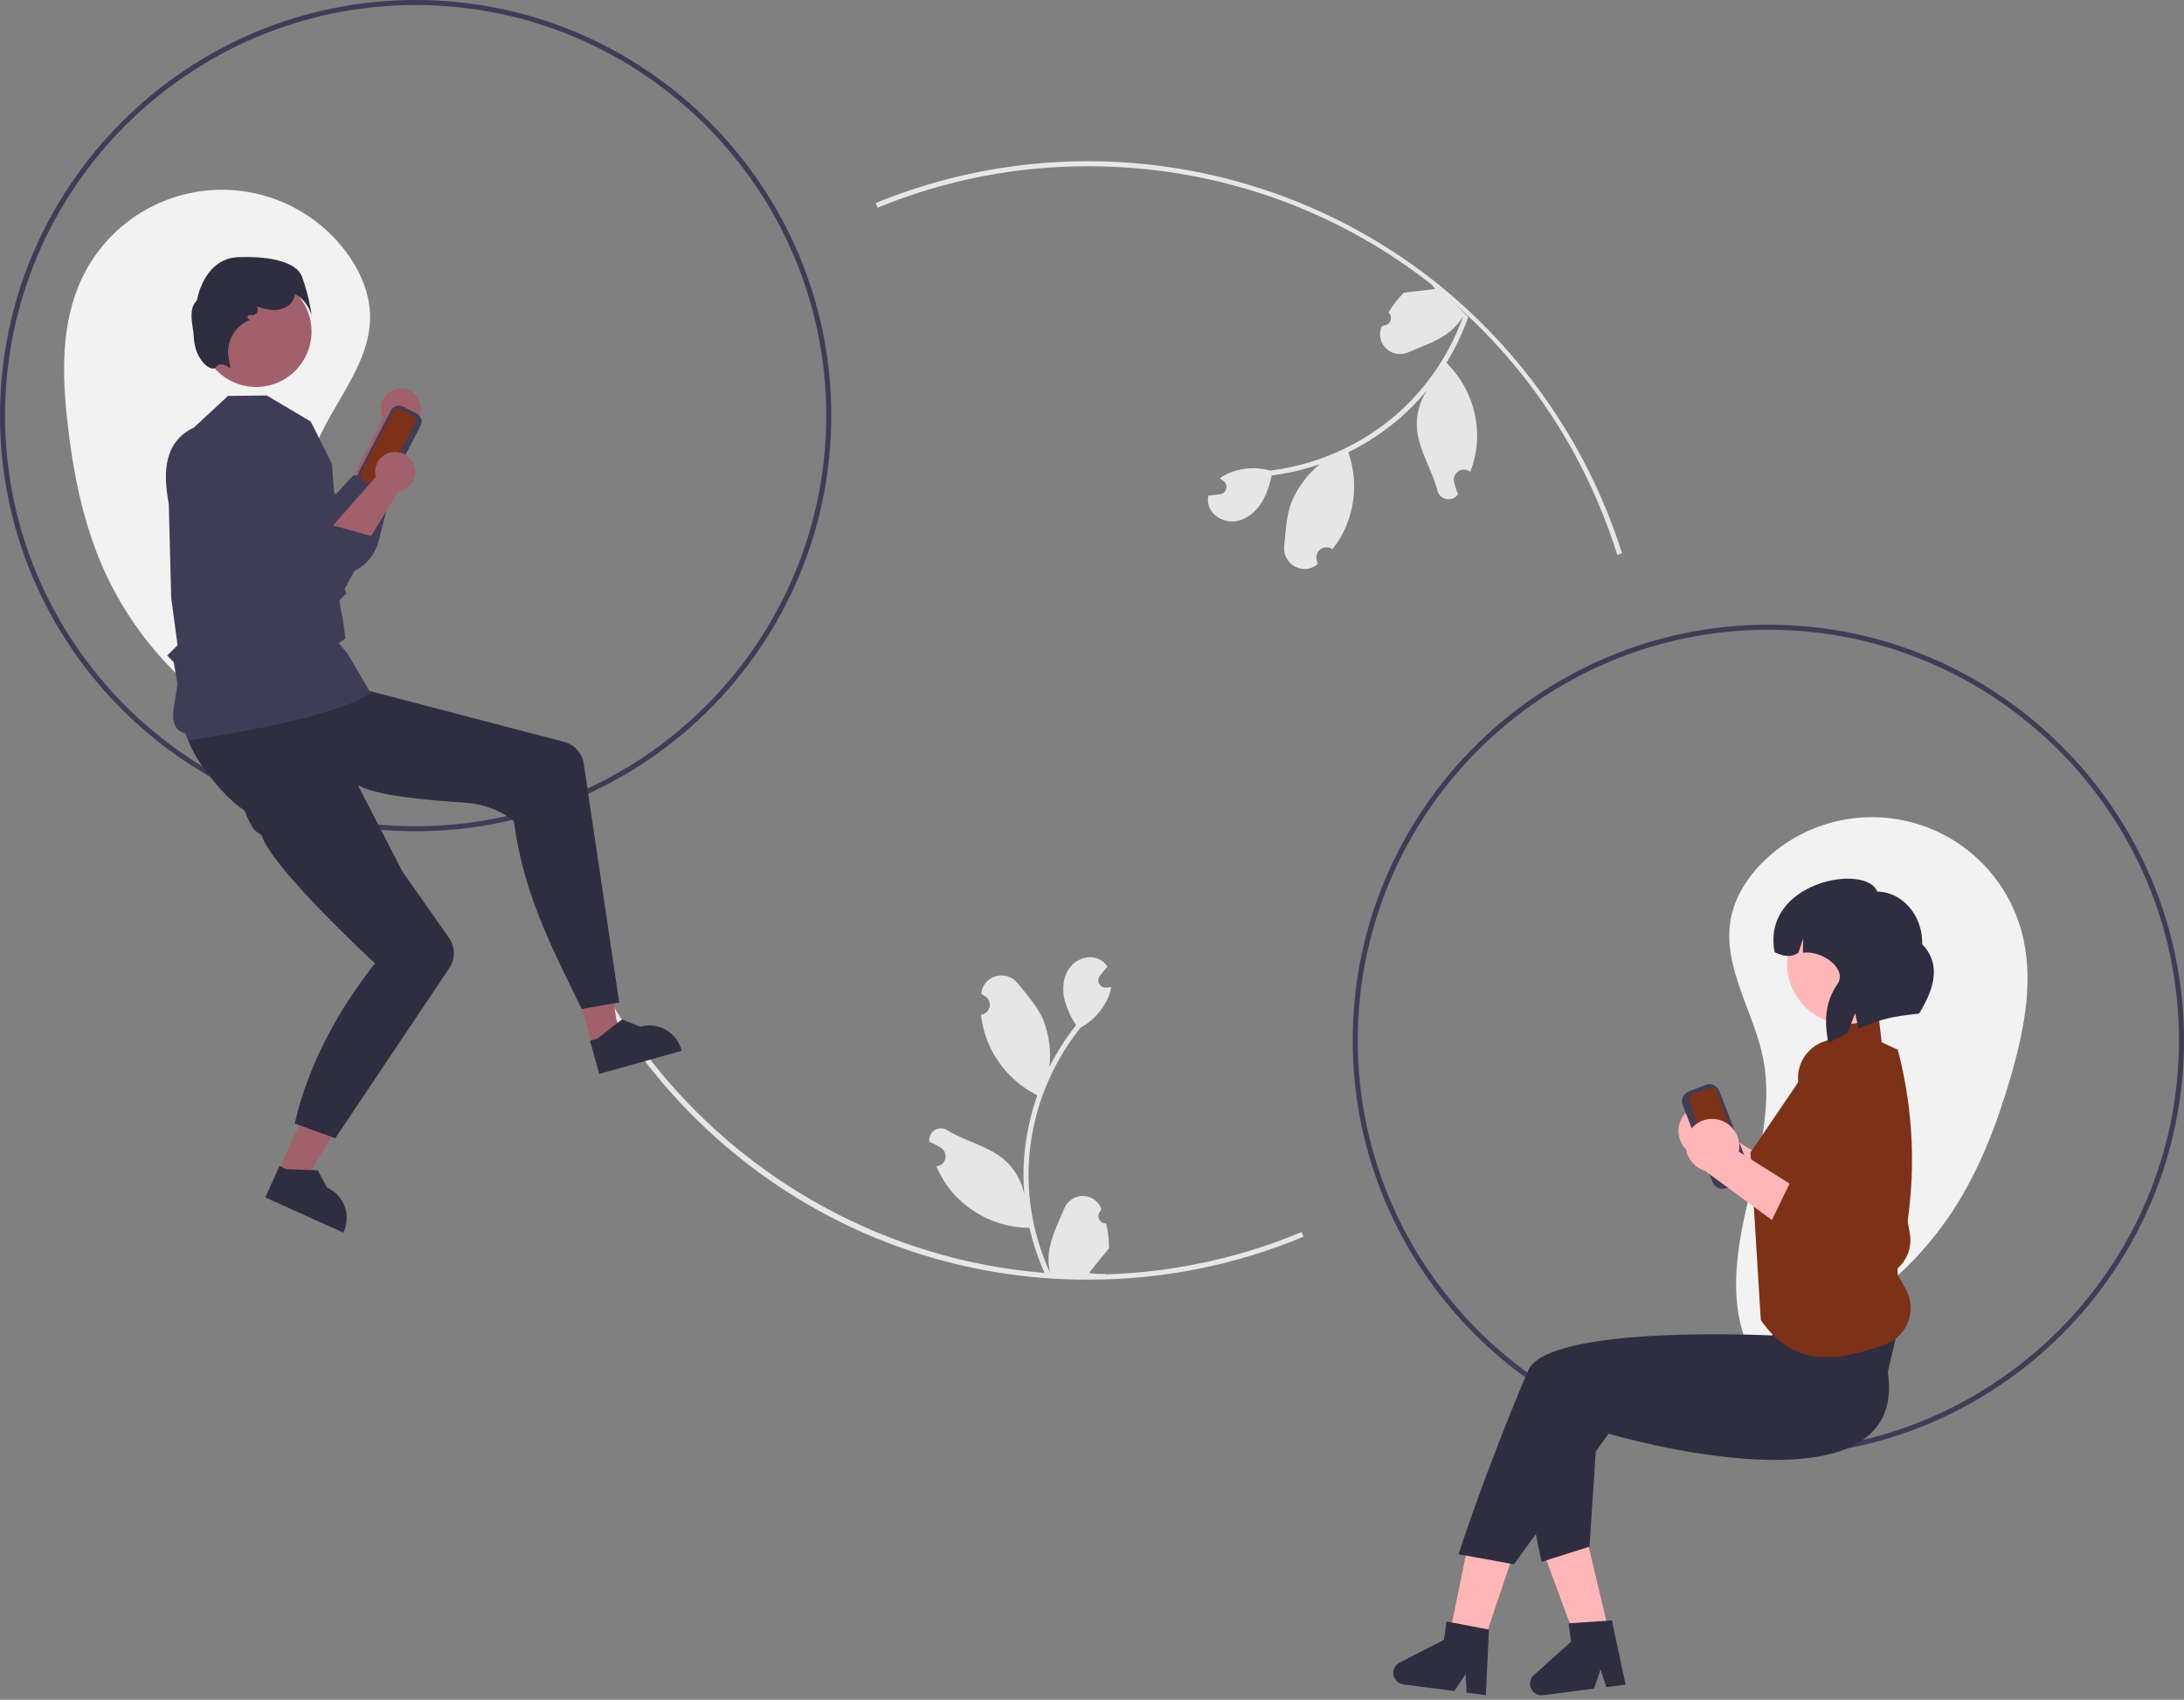<?xml version="1.0" encoding="UTF-8"?>
<svg xmlns="http://www.w3.org/2000/svg" width="442" height="344" viewBox="0 0 442 344" fill="none">
  <rect x="0" y="0" width="442" height="344" fill="#808080" stroke="none"/>
  <g clip-path="url(#clip0_14_1322)">
    <path d="M57.663 150.979C41.21 144.068 28.021 131.13 20.796 114.813C16.753 105.569 14.779 95.546 13.655 85.52C12.553 75.683 12.328 65.308 16.561 56.361C18.879 51.462 22.426 47.247 26.857 44.127C31.288 41.007 36.452 39.088 41.845 38.558C47.239 38.027 52.678 38.902 57.632 41.099C62.586 43.295 66.887 46.737 70.115 51.09C72.894 54.837 74.847 59.332 74.897 63.997C75.002 73.78 67.135 81.632 63.684 90.787C60.117 100.248 61.403 110.731 62.009 120.824C62.615 130.916 62.231 141.858 56.107 149.903" fill="#F2F2F2"></path>
    <path d="M352.746 274.691C370.122 270.621 385.284 260.064 395.13 245.18C400.658 236.741 404.275 227.187 407.056 217.489C409.783 207.974 411.736 197.781 409.054 188.253C407.586 183.036 404.791 178.289 400.943 174.474C397.094 170.658 392.322 167.905 387.093 166.482C381.864 165.06 376.355 165.016 371.104 166.355C365.853 167.694 361.038 170.371 357.129 174.125C353.765 177.355 351.089 181.462 350.261 186.053C348.527 195.682 354.974 204.735 356.85 214.338C358.788 224.261 355.772 234.383 353.491 244.233C351.21 254.083 349.764 264.936 354.46 273.89" fill="#F2F2F2"></path>
    <path d="M220.235 258.98C195.469 259.059 171.373 250.937 151.707 235.883C132.452 221.172 118.385 200.708 111.546 177.462L112.525 177.177C126.355 224.741 170.647 257.961 220.235 257.961C235.062 257.989 249.745 255.059 263.426 249.343L263.819 250.284C250.014 256.052 235.197 259.008 220.235 258.98Z" fill="#E6E6E6"></path>
    <path d="M327.297 112.282C312.585 65.248 269.561 33.647 220.235 33.647C205.619 33.621 191.14 36.468 177.622 42.026L177.234 41.083C195.317 33.677 215.008 31.072 234.395 33.521C253.782 35.97 272.207 43.39 287.881 55.06C306.956 69.35 321.08 89.254 328.27 111.978L327.297 112.282Z" fill="#E6E6E6"></path>
    <path d="M357.882 294.667C311.5 294.667 273.765 256.932 273.765 210.549C273.765 164.167 311.5 126.432 357.882 126.432C404.265 126.432 442 164.167 442 210.549C442 256.932 404.265 294.667 357.882 294.667ZM357.882 127.451C312.062 127.451 274.784 164.729 274.784 210.549C274.784 256.37 312.062 293.647 357.882 293.647C403.703 293.647 440.98 256.37 440.98 210.549C440.98 164.729 403.703 127.451 357.882 127.451Z" fill="#3F3D56"></path>
    <path d="M84.118 168.235C37.735 168.235 0 130.5 0 84.118C0 37.735 37.735 0 84.118 0C130.5 0 168.235 37.735 168.235 84.118C168.235 130.5 130.5 168.235 84.118 168.235ZM84.118 1.02C38.297 1.02 1.02 38.297 1.02 84.118C1.02 129.938 38.297 167.216 84.118 167.216C129.938 167.216 167.216 129.938 167.216 84.118C167.216 38.297 129.938 1.02 84.118 1.02Z" fill="#3F3D56"></path>
    <path d="M77.577 84.59L70.149 99.017L77.484 103.222C77.484 103.222 82.515 87.017 82.663 86.402C83.422 86.092 84.069 85.558 84.518 84.873C84.967 84.187 85.197 83.382 85.179 82.562C85.16 81.743 84.893 80.948 84.413 80.284C83.933 79.62 83.262 79.117 82.49 78.842C81.718 78.567 80.88 78.533 80.089 78.744C79.297 78.956 78.588 79.402 78.055 80.025C77.523 80.648 77.192 81.418 77.106 82.234C77.021 83.049 77.185 83.871 77.577 84.59Z" fill="#A0616A"></path>
    <path d="M39.456 86.553C42.77 98.83 54.68 106.627 64.57 115.974C65.787 116.402 67.081 116.57 68.368 116.469C69.654 116.368 70.906 116 72.042 115.387C73.178 114.775 74.174 113.933 74.966 112.914C75.758 111.894 76.329 110.721 76.641 109.469L79.975 96.424L71.503 96.198L67.996 100.008L56.652 91.924L39.456 86.553Z" fill="#3F3D56"></path>
    <path d="M345.377 223.619C346.815 223.713 348.16 224.365 349.126 225.436C350.091 226.506 350.6 227.911 350.546 229.352C350.53 229.645 350.49 229.935 350.426 230.221L366.761 240.512L357.73 244.506L343.603 234.122C342.437 233.765 341.422 233.034 340.716 232.04C340.011 231.046 339.654 229.847 339.701 228.629C339.735 227.936 339.904 227.257 340.201 226.63C340.497 226.003 340.914 225.44 341.427 224.974C341.941 224.508 342.541 224.148 343.194 223.914C343.847 223.68 344.539 223.577 345.232 223.61C345.281 223.613 345.329 223.616 345.377 223.619Z" fill="#FFB6B6"></path>
    <path d="M361.129 235.835L357.08 244.188L373.087 254.489C374.226 255.228 375.536 255.663 376.89 255.754C378.245 255.845 379.601 255.588 380.828 255.007C382.32 254.293 383.54 253.113 384.303 251.645C385.066 250.177 385.332 248.501 385.059 246.869L379.865 217.217C379.517 215.142 378.386 213.279 376.706 212.012C375.026 210.745 372.925 210.17 370.834 210.406C368.777 210.63 366.894 211.663 365.598 213.277C364.303 214.89 363.701 216.952 363.926 219.009C363.935 219.089 363.945 219.17 363.956 219.25C363.996 219.535 364.05 219.817 364.12 220.097L369.79 241.185L361.129 235.835Z" fill="#7D3116"></path>
    <path d="M346.581 239.222L340.553 223.668C340.347 223.135 340.361 222.543 340.592 222.021C340.822 221.499 341.25 221.09 341.782 220.883L345.172 219.569C345.704 219.363 346.297 219.377 346.819 219.608C347.341 219.838 347.75 220.266 347.957 220.798L353.985 236.352C354.19 236.884 354.177 237.477 353.946 237.999C353.716 238.521 353.287 238.93 352.756 239.137L349.366 240.451C348.833 240.656 348.241 240.643 347.719 240.412C347.197 240.182 346.788 239.753 346.581 239.222Z" fill="#3F3D56"></path>
    <path d="M342.486 221.523C342.2 221.634 341.969 221.855 341.845 222.136C341.721 222.417 341.713 222.737 341.824 223.023L347.852 238.577C347.963 238.864 348.184 239.094 348.465 239.219C348.747 239.343 349.066 239.35 349.353 239.24L352.742 237.926C353.029 237.814 353.26 237.594 353.384 237.312C353.508 237.031 353.516 236.712 353.405 236.425L347.377 220.871C347.265 220.585 347.045 220.354 346.764 220.23C346.482 220.106 346.163 220.098 345.876 220.209L342.486 221.523Z" fill="#7D3116"></path>
    <path d="M359.991 271.676H382.883V248.784H359.991V271.676Z" fill="#FFB8B8"></path>
    <path d="M305.703 316.202L296.961 313.261L292.092 337.058L298.016 339.051L305.703 316.202Z" fill="#FFB6B6"></path>
    <path d="M321.208 311.675L312.231 313.798L320.673 336.574L326.756 335.135L321.208 311.675Z" fill="#FFB6B6"></path>
    <path d="M382.062 277.656C386.65 308.245 325.55 290.16 325.55 290.16L306.392 316.588L295.177 314.549C295.177 314.549 300.223 298.684 309.236 277.415C313.238 267.97 358.687 270.278 358.687 270.278L359.631 262.872L385.631 262.362L382.062 277.656Z" fill="#2F2E41"></path>
    <path d="M323.621 283.598L306.98 283.981C309.648 306.926 312 316.078 312 316.078L321.686 313.02L323.621 283.598Z" fill="#2F2E41"></path>
    <path d="M368.984 211.585L373.592 205.662L380.165 205.377L380.821 210.947L384.078 212.449C387.329 224.803 387.832 237.721 385.549 250.29C385.112 250.701 384.793 251.221 384.625 251.796C384.456 252.372 384.445 252.982 384.59 253.563L384.802 254.405L384.782 254.436C384.089 255.529 383.854 256.851 384.127 258.117L385.683 260.88C386.241 261.874 386.576 262.978 386.664 264.114C386.753 265.25 386.593 266.393 386.195 267.461C385.797 268.529 385.172 269.498 384.362 270.3C383.552 271.102 382.577 271.718 381.505 272.105C371.945 275.57 362.983 276.861 356.353 267.137L354.268 233.25L368.984 211.585Z" fill="#7D3116"></path>
    <path d="M373.811 207.235C380.523 207.235 385.964 201.794 385.964 195.082C385.964 188.371 380.523 182.93 373.811 182.93C367.1 182.93 361.659 188.371 361.659 195.082C361.659 201.794 367.1 207.235 373.811 207.235Z" fill="#FFB8B8"></path>
    <path d="M379.912 180.432C385.058 180.531 389.139 185.304 389.027 191.093C392.835 195.066 391.576 199.928 388.394 205.127C382.574 205.803 381.216 206.084 376.111 208.166L375.439 205.023L373.915 209.115C372.617 209.713 371.33 210.37 370.053 211.085C369.134 206.873 369.362 202.78 371.83 199.215C374.022 196.047 368.687 192.287 364.872 192.818L364.928 189.909L363.969 192.801C362.482 193.894 360.837 193.498 359.15 192.708C356.414 178.49 377.594 174.602 379.912 180.432Z" fill="#2F2E41"></path>
    <path d="M300.709 343.077L296.814 342.568L296.599 338.799L294.338 342.244L284.007 340.895C283.512 340.83 283.05 340.609 282.69 340.263C282.329 339.918 282.089 339.466 282.003 338.974C281.917 338.482 281.991 337.976 282.214 337.529C282.437 337.081 282.796 336.717 283.24 336.489L292.235 331.869L292.72 328.151L301.33 329.803L300.709 343.077Z" fill="#2F2E41"></path>
    <path d="M328.991 340.931L325.095 341.433L323.926 337.844L322.618 341.751L312.285 343.081C311.79 343.145 311.287 343.049 310.85 342.806C310.414 342.564 310.066 342.189 309.857 341.735C309.649 341.281 309.591 340.772 309.693 340.283C309.794 339.794 310.049 339.35 310.42 339.017L317.939 332.256L317.46 328.537L326.207 327.938L328.991 340.931Z" fill="#2F2E41"></path>
    <path d="M346.842 226.463C348.281 226.557 349.626 227.208 350.591 228.279C351.556 229.35 352.066 230.755 352.011 232.195C351.995 232.488 351.955 232.779 351.892 233.065L368.227 243.356L359.196 247.35L345.068 236.965C343.903 236.609 342.888 235.877 342.182 234.883C341.476 233.89 341.119 232.69 341.166 231.472C341.2 230.78 341.37 230.1 341.666 229.473C341.962 228.846 342.379 228.283 342.893 227.817C343.406 227.351 344.007 226.991 344.659 226.757C345.312 226.523 346.005 226.42 346.698 226.453C346.746 226.456 346.794 226.459 346.842 226.463Z" fill="#FFB6B6"></path>
    <path d="M362.594 238.678L358.546 247.031L374.553 257.332C375.692 258.071 377.001 258.507 378.356 258.597C379.711 258.688 381.066 258.431 382.293 257.85C383.786 257.136 385.005 255.956 385.768 254.488C386.532 253.021 386.797 251.344 386.525 249.713L381.331 220.06C380.982 217.985 379.852 216.123 378.172 214.856C376.492 213.589 374.39 213.014 372.299 213.249C371.281 213.36 370.294 213.671 369.396 214.164C368.498 214.656 367.705 215.321 367.064 216.12C366.422 216.919 365.944 217.836 365.658 218.82C365.371 219.803 365.28 220.834 365.392 221.852C365.401 221.933 365.411 222.013 365.422 222.093C365.461 222.378 365.516 222.661 365.585 222.94L371.256 244.028L362.594 238.678Z" fill="#7D3116"></path>
    <path d="M56.29 237.067L61.425 239.383L72.802 220.68L65.224 217.262L56.29 237.067Z" fill="#A0616A"></path>
    <path d="M53.693 242.341L69.482 249.464L69.572 249.265C70.307 247.635 70.365 245.779 69.733 244.107C69.1 242.435 67.829 241.082 66.199 240.346L64.302 236.857L57.934 236.617L56.555 235.996L53.693 242.341Z" fill="#2F2E41"></path>
    <path d="M119.885 211.632L125.308 210.11L122.016 188.467L114.012 190.714L119.885 211.632Z" fill="#A0616A"></path>
    <path d="M121.282 217.343L137.959 212.662L137.9 212.451C137.417 210.729 136.269 209.27 134.71 208.395C133.151 207.519 131.308 207.298 129.587 207.782L125.891 206.326L120.856 210.233L119.4 210.641L121.282 217.343Z" fill="#2F2E41"></path>
    <path d="M37.806 148.392C37.945 152.404 46.478 163.229 50.966 164.781C51.728 165.045 52.174 165.19 52.174 165.19L53.736 164.718L72.651 158.995C75.963 160.944 85.844 161.934 93.951 162.43C100.403 162.823 104 166.196 104 166.196C105.904 180.673 111.392 191.228 117.72 204.199L125.315 202.879L118.14 154.56C117.985 153.517 117.527 152.542 116.823 151.757C116.118 150.972 115.199 150.411 114.178 150.144L62.563 136.642C62.563 136.642 59.717 136.127 53.713 139.023C43.83 143.792 37.707 145.473 37.806 148.392Z" fill="#2F2E41"></path>
    <path d="M47.669 147.616C45.938 151.238 48.503 164.781 51.766 168.231L52.632 168.82L52.925 168.972C54.882 175.593 75.885 194.956 75.885 194.956C68.79 203.993 62.468 215.019 59.647 227.373L67.85 230.37L90.942 195.898C91.546 194.995 91.864 193.93 91.852 192.844C91.84 191.757 91.499 190.699 90.875 189.81L81.455 176.391L66.105 146.658C55.136 146.32 48.93 144.981 47.669 147.616Z" fill="#2F2E41"></path>
    <path d="M38.115 149.969C38.09 149.969 37.488 148.395 37.476 148.392C37.272 148.335 34.504 148.062 35.126 143.48L35.923 138.437L35.145 133.984L33.838 132.677L35.939 130.575L34.651 121.044L34.157 101.961C32.916 95.406 33.24 89.41 39.252 86.523L46.144 80.131L53.987 80.036L62.885 85.311L67.196 93.905L68.868 117.197L70.117 120.11L70.01 120.207C70.001 120.214 69.17 120.966 68.796 121.38C68.615 121.637 68.955 123.557 69.374 125.186L69.912 129.21L68.557 130.178L70.319 132.259L75.121 140.378L74.834 140.306C74.51 140.225 71.489 144.759 38.337 149.801C38.184 149.824 38.178 149.969 38.115 149.969Z" fill="#3F3D56"></path>
    <path d="M76.076 99.561L73.332 98.129C72.901 97.904 72.578 97.517 72.432 97.053C72.286 96.589 72.33 96.087 72.555 95.656L79.126 83.063C79.351 82.633 79.738 82.309 80.201 82.163C80.665 82.018 81.167 82.062 81.598 82.286L84.343 83.718C84.773 83.944 85.097 84.331 85.243 84.794C85.388 85.258 85.344 85.76 85.12 86.191L78.549 98.784C78.324 99.214 77.937 99.538 77.473 99.684C77.01 99.829 76.507 99.785 76.076 99.561Z" fill="#3F3D56"></path>
    <path d="M80.942 82.761C80.71 82.64 80.439 82.616 80.189 82.695C79.939 82.773 79.731 82.948 79.609 83.18L73.039 95.772C72.918 96.005 72.894 96.275 72.972 96.525C73.051 96.775 73.225 96.984 73.457 97.105L76.202 98.537C76.434 98.658 76.705 98.682 76.955 98.603C77.205 98.525 77.413 98.35 77.535 98.118L84.105 85.526C84.226 85.293 84.25 85.023 84.172 84.773C84.093 84.523 83.919 84.314 83.687 84.193L80.942 82.761Z" fill="#7D3116"></path>
    <path d="M51.833 78.317C58.026 78.317 63.047 73.296 63.047 67.103C63.047 60.91 58.026 55.89 51.833 55.89C45.64 55.89 40.619 60.91 40.619 67.103C40.619 73.296 45.64 78.317 51.833 78.317Z" fill="#A0616A"></path>
    <path d="M46.318 74.326C45.826 73.934 45.213 73.728 44.585 73.743C44.39 73.776 44.204 73.849 44.04 73.958C43.875 74.067 43.736 74.21 43.631 74.377C43.572 74.451 43.497 74.508 43.41 74.545C43.324 74.582 43.23 74.596 43.136 74.588C41.94 74.631 39.389 72.411 39.215 68.128C39.132 66.093 37.914 62.649 39.853 60.783C39.983 60.03 41.497 52.249 48.321 52.035C55.308 51.813 59.959 53.217 61.076 55.879C61.852 57.993 62.442 60.171 62.839 62.388L63.073 63.706L62.526 62.484C62.515 62.461 61.517 60.274 59.665 59.544C59.635 59.9 59.545 60.249 59.398 60.574C58.794 61.883 57.271 62.738 55.518 62.751C54.306 62.714 53.112 62.457 51.993 61.993C52.119 62.176 52.191 62.392 52.198 62.614C52.205 62.837 52.147 63.056 52.032 63.247C51.917 63.437 51.749 63.59 51.549 63.688C51.349 63.785 51.125 63.823 50.904 63.796L50.58 63.755C50.478 63.742 50.375 63.766 50.288 63.821C50.201 63.877 50.137 63.961 50.105 64.059C50.074 64.157 50.078 64.263 50.117 64.358C50.156 64.454 50.227 64.532 50.318 64.581L50.603 64.734L50.257 64.901C48.863 65.523 47.714 66.589 46.99 67.933C46.267 69.277 46.009 70.823 46.257 72.33L46.661 74.601L46.318 74.326Z" fill="#2F2E41"></path>
    <path d="M223.86 247.601C223.553 247.615 223.25 247.535 222.99 247.371C222.731 247.206 222.528 246.966 222.41 246.683C222.292 246.4 222.263 246.087 222.328 245.787C222.394 245.487 222.549 245.215 222.775 245.006L222.878 244.598C222.864 244.566 222.85 244.533 222.837 244.5C222.528 243.771 222.01 243.149 221.349 242.712C220.687 242.276 219.912 242.044 219.119 242.047C218.327 242.05 217.553 242.287 216.895 242.729C216.237 243.17 215.724 243.796 215.42 244.528C214.207 247.449 212.663 250.376 212.283 253.465C212.115 254.83 212.186 256.214 212.491 257.556C209.642 251.341 208.163 244.586 208.153 237.749C208.153 236.034 208.248 234.32 208.439 232.615C208.597 231.217 208.815 229.829 209.095 228.451C210.622 220.976 213.901 213.969 218.662 208.006C220.966 206.749 222.829 204.815 224.001 202.466C224.425 201.622 224.725 200.721 224.892 199.79C224.632 199.824 224.368 199.846 224.108 199.863C224.027 199.867 223.941 199.871 223.86 199.876L223.83 199.877C223.544 199.89 223.261 199.82 223.014 199.675C222.767 199.531 222.568 199.318 222.439 199.063C222.31 198.807 222.258 198.52 222.289 198.236C222.319 197.952 222.431 197.682 222.612 197.46C222.724 197.322 222.836 197.184 222.948 197.046C223.119 196.833 223.294 196.624 223.464 196.411C223.484 196.391 223.502 196.37 223.519 196.347C223.716 196.104 223.912 195.866 224.108 195.623C223.75 195.068 223.269 194.602 222.701 194.264C220.737 193.113 218.027 193.91 216.608 195.687C215.185 197.464 214.916 199.957 215.41 202.177C215.896 204.066 216.701 205.858 217.788 207.478C217.682 207.614 217.571 207.746 217.464 207.882C215.517 210.387 213.82 213.075 212.397 215.911C212.743 212.734 212.33 209.521 211.192 206.536C210.038 203.754 207.877 201.41 205.973 199.005C203.686 196.116 198.997 197.377 198.594 201.039C198.59 201.075 198.587 201.11 198.583 201.145C198.866 201.305 199.142 201.474 199.413 201.653C199.753 201.881 200.017 202.205 200.169 202.585C200.322 202.965 200.356 203.382 200.268 203.781C200.179 204.181 199.972 204.544 199.673 204.824C199.375 205.104 198.999 205.287 198.594 205.349L198.553 205.355C198.654 206.375 198.832 207.385 199.086 208.377C199.821 211.146 201.121 213.734 202.904 215.978C204.686 218.222 206.913 220.073 209.445 221.416C209.611 221.501 209.773 221.587 209.939 221.668C208.509 225.719 207.613 229.939 207.271 234.221C207.078 236.748 207.09 239.286 207.306 241.81L207.293 241.721C206.747 238.913 205.25 236.38 203.053 234.549C199.79 231.869 195.18 230.882 191.66 228.727C191.286 228.487 190.851 228.359 190.406 228.358C189.962 228.357 189.526 228.483 189.151 228.721C188.776 228.96 188.476 229.3 188.288 229.703C188.1 230.106 188.032 230.554 188.09 230.995C188.095 231.026 188.1 231.058 188.104 231.089C188.629 231.303 189.14 231.549 189.634 231.826C189.917 231.986 190.194 232.155 190.465 232.334C190.805 232.562 191.068 232.886 191.221 233.266C191.373 233.646 191.408 234.063 191.319 234.462C191.231 234.862 191.024 235.225 190.725 235.505C190.426 235.785 190.05 235.968 189.646 236.03L189.604 236.036C189.575 236.041 189.549 236.045 189.519 236.049C190.416 238.19 191.674 240.16 193.239 241.874C195.173 243.949 197.509 245.607 200.106 246.746C202.703 247.886 205.505 248.483 208.341 248.5H208.345C209.115 251.846 210.23 255.102 211.673 258.216H223.562C223.605 258.084 223.643 257.948 223.681 257.816C222.581 257.885 221.476 257.819 220.392 257.62C221.274 256.537 222.156 255.446 223.038 254.364C223.058 254.344 223.076 254.322 223.093 254.3C223.541 253.746 223.993 253.196 224.44 252.642L224.44 252.642C224.464 250.944 224.269 249.249 223.86 247.601Z" fill="#E6E6E6"></path>
    <path d="M281.008 63.25C281.238 63.454 281.399 63.723 281.47 64.022C281.541 64.32 281.519 64.634 281.406 64.919C281.293 65.205 281.095 65.449 280.839 65.618C280.583 65.787 280.281 65.874 279.974 65.865L279.616 66.086C279.603 66.119 279.59 66.152 279.577 66.184C279.289 66.923 279.225 67.73 279.394 68.504C279.563 69.278 279.957 69.985 280.527 70.536C281.096 71.087 281.816 71.457 282.595 71.6C283.375 71.744 284.179 71.654 284.907 71.341C287.815 70.096 290.964 69.078 293.392 67.131C294.465 66.27 295.38 65.23 296.098 64.056C293.8 70.495 290.145 76.365 285.38 81.267C284.183 82.496 282.918 83.658 281.592 84.745C280.503 85.636 279.378 86.477 278.216 87.269C271.905 91.557 264.666 94.286 257.095 95.233C254.567 94.525 251.883 94.609 249.405 95.474C248.512 95.782 247.668 96.218 246.899 96.769C247.109 96.926 247.313 97.095 247.511 97.264C247.572 97.317 247.636 97.374 247.697 97.427L247.72 97.448C247.934 97.638 248.088 97.886 248.164 98.162C248.24 98.437 248.234 98.729 248.148 99.002C248.062 99.274 247.899 99.516 247.679 99.699C247.458 99.881 247.19 99.995 246.906 100.029C246.729 100.049 246.552 100.07 246.376 100.09C246.105 100.124 245.834 100.151 245.563 100.185C245.535 100.186 245.507 100.188 245.479 100.192C245.169 100.229 244.862 100.263 244.552 100.3C244.421 100.948 244.441 101.617 244.61 102.255C245.214 104.45 247.711 105.771 249.968 105.489C252.227 105.21 254.159 103.612 255.355 101.677C256.325 99.985 257.001 98.14 257.352 96.222C257.523 96.198 257.695 96.181 257.866 96.158C261.009 95.724 264.101 94.983 267.099 93.945C264.634 95.978 262.687 98.568 261.418 101.5C260.302 104.298 260.215 107.485 259.9 110.536C259.521 114.201 263.759 116.571 266.603 114.229C266.631 114.206 266.658 114.184 266.686 114.161C266.595 113.849 266.515 113.535 266.446 113.218C266.361 112.817 266.399 112.401 266.554 112.022C266.71 111.644 266.977 111.322 267.319 111.097C267.661 110.873 268.063 110.757 268.472 110.765C268.881 110.773 269.278 110.905 269.612 111.142L269.646 111.167C270.285 110.367 270.862 109.519 271.373 108.631C272.779 106.134 273.655 103.374 273.944 100.523C274.234 97.672 273.931 94.792 273.056 92.063C272.996 91.886 272.94 91.712 272.877 91.538C276.728 89.635 280.316 87.239 283.549 84.41C285.451 82.735 287.214 80.91 288.822 78.951L288.769 79.024C287.2 81.415 286.504 84.275 286.799 87.119C287.265 91.316 289.878 95.24 290.895 99.24C290.995 99.673 291.217 100.069 291.535 100.38C291.852 100.691 292.252 100.905 292.687 100.996C293.122 101.087 293.574 101.052 293.99 100.895C294.406 100.737 294.768 100.464 295.034 100.108C295.053 100.082 295.071 100.057 295.089 100.031C294.863 99.511 294.669 98.978 294.508 98.435C294.417 98.123 294.337 97.809 294.268 97.492C294.183 97.091 294.221 96.675 294.377 96.296C294.533 95.918 294.799 95.596 295.141 95.371C295.484 95.147 295.886 95.031 296.295 95.039C296.704 95.047 297.101 95.179 297.434 95.416L297.468 95.441C297.493 95.459 297.514 95.473 297.538 95.491C298.39 93.332 298.864 91.043 298.94 88.723C299.003 85.888 298.487 83.07 297.423 80.441C296.358 77.813 294.768 75.43 292.75 73.437L292.747 73.434C294.53 70.502 296.004 67.391 297.145 64.154L288.631 55.856C288.508 55.921 288.385 55.992 288.266 56.059C289.102 56.778 289.847 57.596 290.485 58.496C289.097 58.655 287.704 58.821 286.317 58.98C286.289 58.981 286.261 58.984 286.233 58.987C285.526 59.072 284.819 59.15 284.112 59.235L284.111 59.235C282.909 60.434 281.866 61.784 281.008 63.25Z" fill="#E6E6E6"></path>
    <path d="M76.044 96.528L65.323 108.708L71.411 114.574C71.411 114.574 80.241 100.085 80.535 99.524C81.346 99.408 82.103 99.049 82.706 98.494C83.309 97.938 83.729 97.213 83.91 96.414C84.092 95.615 84.026 94.779 83.723 94.018C83.419 93.256 82.891 92.605 82.21 92.15C81.528 91.695 80.724 91.458 79.905 91.47C79.085 91.482 78.288 91.742 77.62 92.217C76.952 92.691 76.443 93.358 76.162 94.127C75.88 94.897 75.839 95.734 76.044 96.528Z" fill="#A0616A"></path>
    <path d="M38.595 89.138C38.816 101.852 48.465 112.317 55.778 123.794C56.855 124.505 58.068 124.984 59.341 125.2C60.613 125.415 61.917 125.363 63.168 125.046C64.419 124.729 65.59 124.155 66.607 123.36C67.624 122.564 68.463 121.566 69.071 120.428L75.484 108.589L67.323 106.304L62.994 109.145L53.962 98.539L38.595 89.138Z" fill="#3F3D56"></path>
  </g>
  <defs>
    <clipPath id="clip0_14_1322">
      <rect width="442" height="343.1" fill="white"></rect>
    </clipPath>
  </defs>
</svg>
